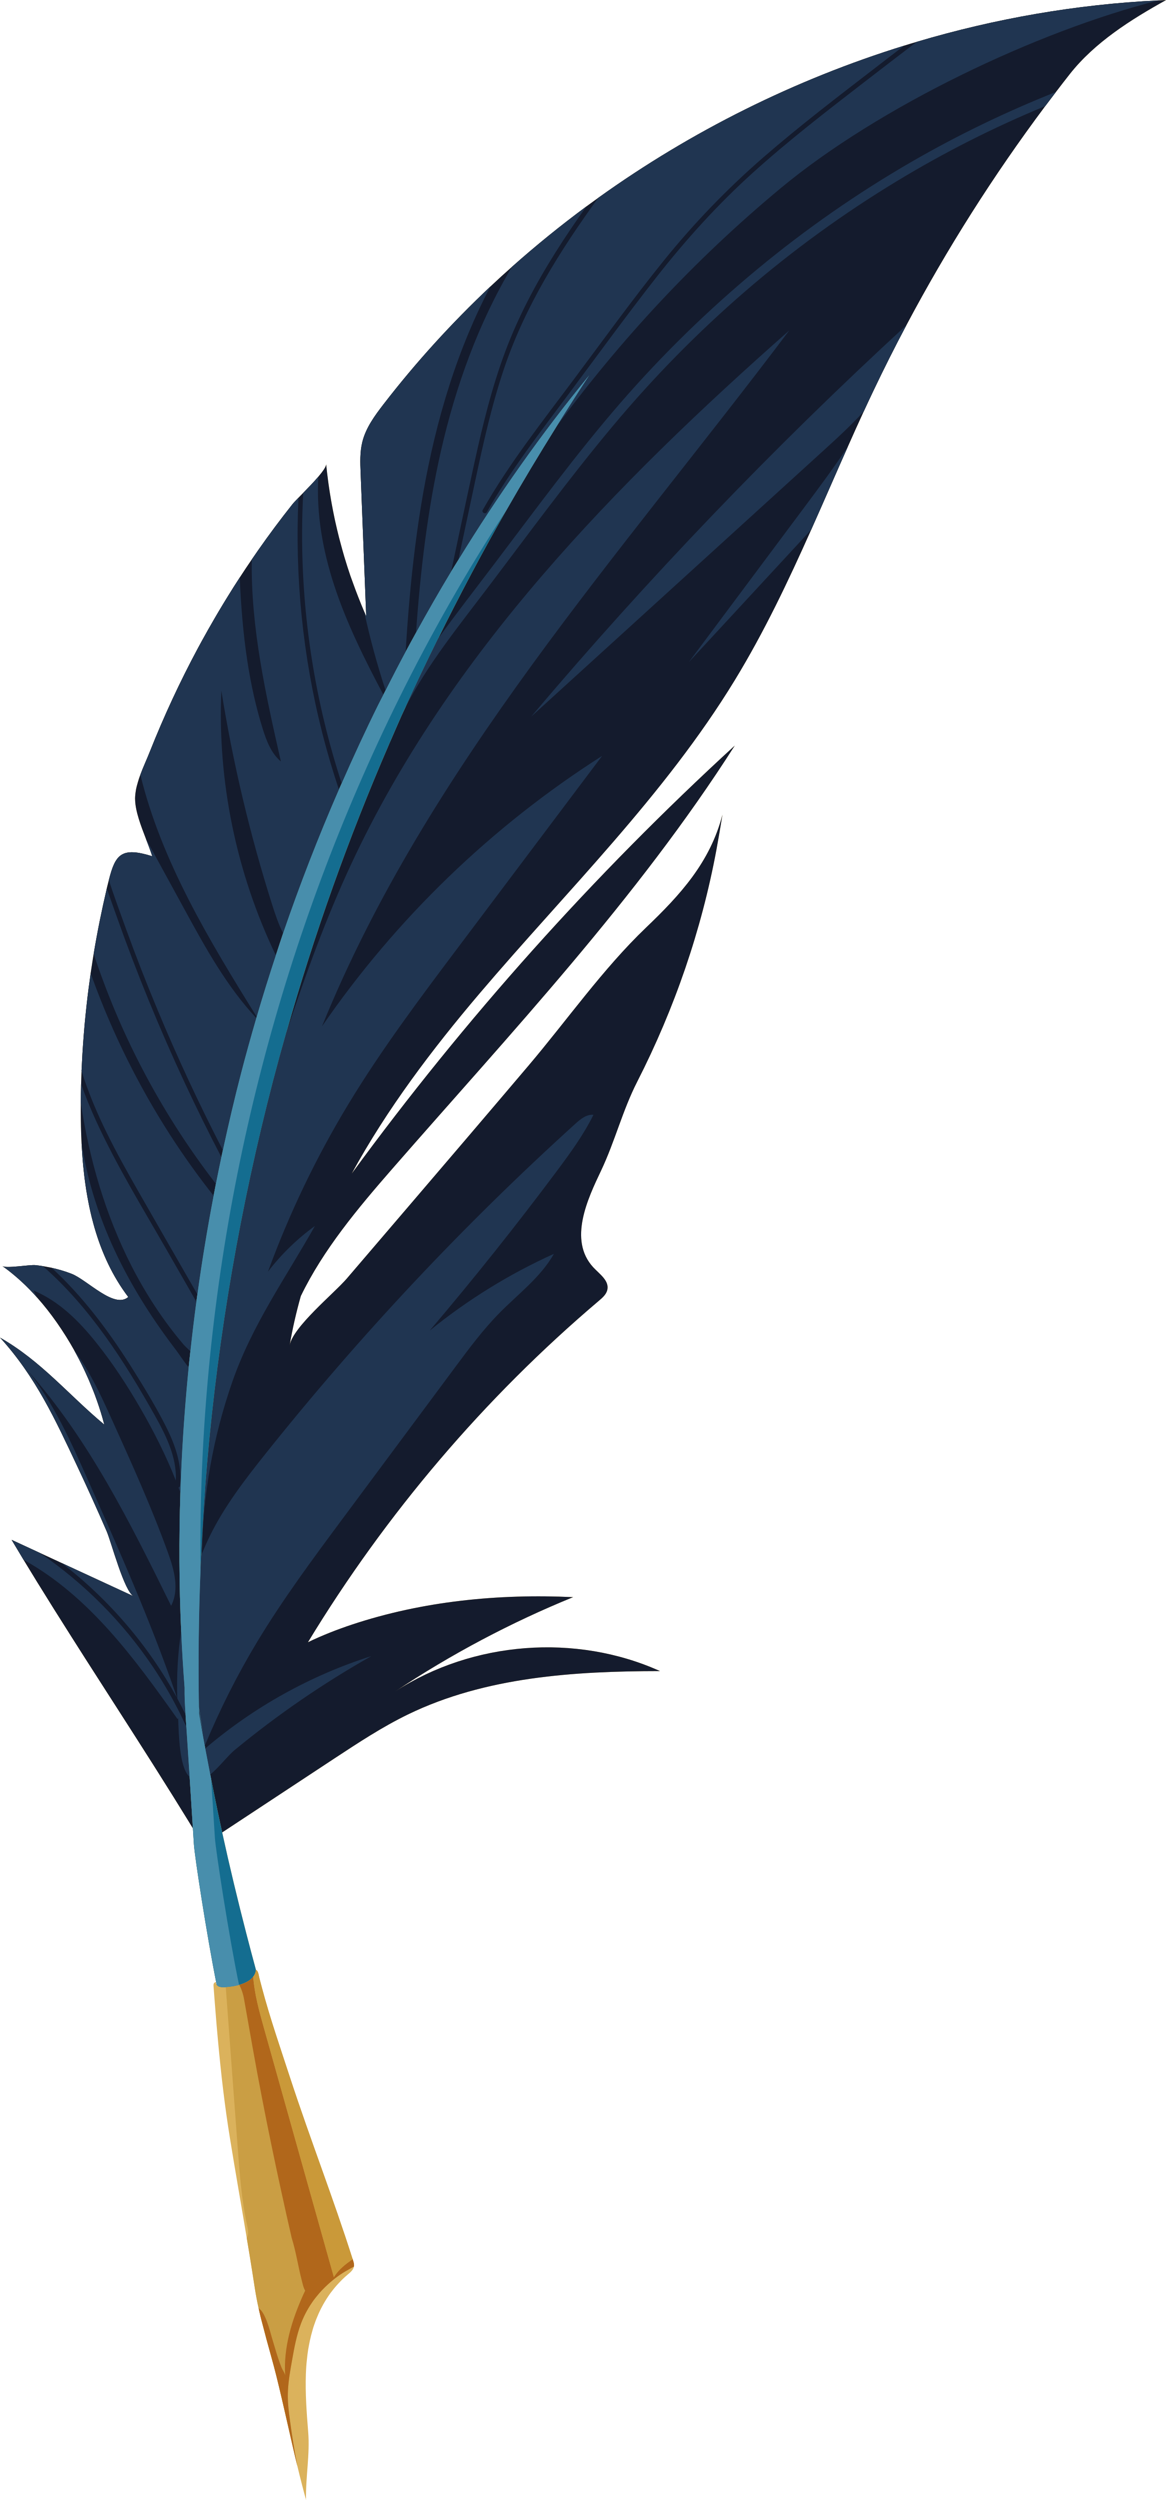 <?xml version="1.0" encoding="UTF-8"?><svg xmlns="http://www.w3.org/2000/svg" xmlns:xlink="http://www.w3.org/1999/xlink" height="2350.1" preserveAspectRatio="xMidYMid meet" version="1.0" viewBox="386.7 154.3 1096.4 2350.1" width="1096.4" zoomAndPan="magnify"><g><g id="change1_1"><path d="M 1476.047 154.672 C 1399.027 158.375 1322.637 171.664 1248.758 193.621 C 1244.816 194.762 1240.887 195.961 1236.977 197.191 C 1134.258 229.031 1036.656 277.609 949.273 340.27 L 949.242 340.285 C 945.488 342.957 941.812 345.625 938.113 348.355 C 913.918 366.234 890.535 385.191 868.059 405.184 C 861.242 411.211 854.535 417.344 847.898 423.598 L 847.855 423.613 C 811.535 457.824 777.848 494.793 747.324 534.344 C 738.969 545.188 730.621 556.57 727.371 569.891 C 725.031 579.324 725.395 589.191 725.793 598.941 C 727.531 643.844 729.266 688.762 731.043 733.668 C 730.395 732.211 729.75 730.727 729.141 729.242 L 729.117 729.184 L 729.098 729.121 L 729.07 729.047 C 727.164 724.621 725.375 720.152 723.605 715.652 C 722 711.59 720.477 707.48 718.984 703.355 C 718.125 700.957 717.207 698.57 716.379 696.172 C 716.246 695.781 716.121 695.406 715.984 695.031 C 714.23 689.887 712.582 684.699 711.012 679.492 C 710.828 678.895 710.645 678.309 710.473 677.711 C 709.297 673.766 708.227 669.773 707.152 665.801 C 706.609 663.777 706.047 661.781 705.531 659.758 C 704.34 655.062 703.223 650.336 702.164 645.582 C 701.938 644.535 701.691 643.469 701.465 642.402 C 700.438 637.605 699.496 632.773 698.617 627.945 C 698.41 626.777 698.195 625.621 697.996 624.453 C 697.152 619.605 696.387 614.734 695.695 609.859 C 695.52 608.582 695.355 607.309 695.188 606.035 C 694.508 600.906 693.875 595.762 693.371 590.617 C 693.422 591.098 693.242 591.727 692.988 592.402 C 692.891 592.656 692.758 592.941 692.629 593.211 C 692.363 593.766 692.059 594.336 691.664 594.965 C 691.477 595.266 691.289 595.582 691.082 595.895 C 690.605 596.602 690.07 597.336 689.488 598.113 C 689.246 598.43 689.023 598.746 688.762 599.074 C 687.938 600.141 687.031 601.25 686.059 602.406 C 681.887 607.293 676.543 612.812 671.832 617.629 L 667.363 622.215 C 664.715 624.945 662.613 627.121 661.605 628.426 C 650.43 642.508 639.699 656.891 629.418 671.605 C 627.43 674.469 625.445 677.348 623.461 680.242 C 619.617 685.836 615.867 691.477 612.168 697.16 L 612.145 697.207 C 611.438 698.301 610.711 699.426 610.008 700.52 C 609.262 701.617 608.574 702.742 607.871 703.836 C 607.383 704.602 606.895 705.363 606.41 706.102 C 604.344 709.383 602.273 712.684 600.246 716 C 594.816 724.816 589.547 733.668 584.438 742.695 C 582.992 745.141 581.605 747.598 580.234 750.133 C 577.777 754.5 575.328 758.879 572.969 763.316 C 555.969 794.949 540.816 827.613 527.555 860.984 C 524.875 867.836 521.418 875.141 518.676 882.594 C 518.16 883.945 517.68 885.297 517.242 886.66 C 517.195 886.824 517.16 886.977 517.117 887.125 C 516.562 888.789 516.09 890.453 515.648 892.117 C 515.535 892.57 515.375 892.988 515.27 893.438 C 515.215 893.617 515.191 893.812 515.141 893.992 C 515.055 894.383 514.969 894.773 514.887 895.164 C 514.863 895.285 514.824 895.418 514.809 895.539 L 514.727 895.852 L 514.617 896.32 L 514.594 896.469 L 514.594 896.59 C 514.48 897.16 514.379 897.727 514.309 898.297 C 514.195 898.867 514.129 899.469 514.062 900.055 C 514.027 900.324 513.996 900.594 513.969 900.863 C 513.867 901.734 513.789 902.617 513.758 903.457 C 513.715 904.449 513.699 905.438 513.754 906.398 C 514.094 917.344 519.125 930.41 523.789 942.57 L 523.824 942.676 C 524.32 943.922 524.805 945.18 525.262 946.41 C 526.301 949.156 527.324 951.812 528.191 954.344 C 528.801 956.039 529.352 957.645 529.812 959.234 C 500.727 950.145 495.113 957.602 489.02 981.73 L 487.09 989.469 L 487.121 989.559 C 482.332 1009.914 478.199 1030.398 474.77 1051.035 C 474.473 1052.836 474.203 1054.621 473.902 1056.422 C 473.223 1060.68 472.574 1064.941 471.941 1069.23 L 471.953 1069.258 C 470.543 1078.887 469.293 1088.578 468.223 1098.25 C 467.926 1100.734 467.668 1103.234 467.43 1105.703 C 467.066 1108.895 466.766 1112.094 466.469 1115.266 C 466.25 1117.535 466.059 1119.805 465.871 1122.105 C 465.711 1123.965 465.539 1125.824 465.414 1127.633 C 465.18 1130.535 464.973 1133.422 464.77 1136.344 C 464.547 1139.191 464.387 1142.035 464.207 1144.875 C 464.016 1148.043 463.844 1151.172 463.711 1154.324 C 463.629 1156.234 463.531 1158.105 463.414 1160.023 L 463.371 1160.473 L 463.344 1160.914 L 463.348 1160.953 L 463.383 1161.082 C 463.223 1165.145 463.074 1169.246 462.977 1173.293 L 463.031 1173.465 L 462.996 1173.574 L 462.965 1173.723 L 462.941 1174.102 C 462.812 1179.754 462.711 1185.383 462.668 1191.004 C 462.633 1193.625 462.633 1196.262 462.633 1198.902 C 462.668 1208.762 462.883 1218.715 463.371 1228.645 C 463.562 1232.203 463.777 1235.754 464.027 1239.293 C 464.172 1241.355 464.32 1243.434 464.492 1245.484 C 464.77 1248.754 465.078 1252.023 465.465 1255.305 C 465.699 1257.754 466.008 1260.234 466.312 1262.703 C 466.477 1264.023 466.652 1265.383 466.863 1266.723 C 467.453 1271.133 468.156 1275.531 468.957 1279.914 C 469.254 1281.664 469.59 1283.402 469.941 1285.094 C 470.133 1286.133 470.336 1287.113 470.527 1288.094 C 471.254 1291.633 472.066 1295.133 472.918 1298.633 C 473.449 1300.773 474.012 1302.914 474.605 1305.043 C 474.926 1306.242 475.254 1307.402 475.594 1308.602 C 482.395 1331.984 492.48 1354.094 507.297 1373.613 C 494.18 1385.133 468.652 1357.414 453.871 1351.734 C 447.832 1349.395 441.598 1347.562 435.266 1346.164 C 435.25 1346.133 435.227 1346.113 435.203 1346.094 L 432.219 1345.543 L 427.391 1344.633 L 426.98 1344.562 C 426.992 1344.574 426.996 1344.574 427.004 1344.594 C 424.645 1344.211 422.289 1343.883 419.926 1343.645 C 414.262 1343.113 392.488 1347.023 388.91 1344.504 C 392.953 1347.344 396.898 1350.434 400.754 1353.711 C 401.77 1354.543 402.766 1355.395 403.727 1356.273 L 404.84 1357.262 C 405.945 1358.254 407.066 1359.273 408.152 1360.305 C 409.418 1361.453 410.625 1362.645 411.836 1363.844 C 412.832 1364.832 413.84 1365.852 414.855 1366.871 C 417.203 1369.273 419.488 1371.734 421.746 1374.285 C 424.938 1377.871 428.035 1381.594 431.047 1385.414 C 431.137 1385.535 431.234 1385.645 431.324 1385.762 C 434.188 1389.402 436.957 1393.152 439.648 1396.965 C 440.027 1397.504 440.398 1398.043 440.773 1398.574 C 443.199 1402.062 445.543 1405.613 447.82 1409.203 C 448.223 1409.832 448.621 1410.465 449.016 1411.082 C 451.504 1415.094 453.926 1419.141 456.223 1423.254 C 457.059 1424.734 457.863 1426.254 458.656 1427.734 C 459.328 1428.934 459.965 1430.184 460.617 1431.422 L 461.062 1432.254 C 461.922 1433.941 462.773 1435.625 463.605 1437.344 C 464.785 1439.691 465.902 1442.082 467.012 1444.473 C 469.203 1449.215 471.297 1454.023 473.195 1458.801 C 474.191 1461.133 475.066 1463.461 475.957 1465.824 L 476.012 1465.984 C 478.617 1472.973 480.926 1479.941 482.926 1486.844 C 483.559 1489.102 484.16 1491.332 484.758 1493.574 C 451.367 1465.805 425.59 1433.902 386.738 1411.773 C 420.242 1448.574 438.816 1489.082 459.48 1533.023 C 468.938 1553.113 478.062 1573.301 486.906 1593.664 C 491.352 1603.832 503.559 1650.902 512.539 1655.055 C 474.258 1637.332 435.918 1619.594 397.602 1601.895 C 401.316 1608.164 405.055 1614.391 408.84 1620.652 C 413.062 1627.613 417.316 1634.582 421.562 1641.484 C 422.707 1643.344 423.871 1645.184 425.016 1647.031 C 427.719 1651.402 430.434 1655.762 433.156 1660.121 C 434.605 1662.453 436.055 1664.801 437.512 1667.121 C 438.512 1668.734 439.539 1670.324 440.555 1671.934 C 449.285 1685.812 458.055 1699.672 466.887 1713.492 C 470.125 1718.543 473.359 1723.594 476.602 1728.641 C 479.879 1733.762 483.152 1738.871 486.434 1743.98 C 489.906 1749.383 493.367 1754.793 496.84 1760.191 C 508.102 1777.73 519.348 1795.293 530.512 1812.891 C 531.895 1815.082 533.277 1817.273 534.652 1819.453 C 544.66 1835.281 554.605 1851.141 564.395 1867.094 C 565.625 1869.113 566.84 1871.133 568.066 1873.152 C 568.391 1878.16 568.695 1883.152 569.02 1888.16 C 569.777 1899.711 581.098 1973.531 590.395 2020 C 589.977 2019.332 589.707 2018.57 589.676 2017.781 C 588.812 2017.66 588.02 2018.383 587.691 2019.172 C 587.379 2019.992 587.434 2020.883 587.504 2021.77 C 587.77 2025.582 588.078 2029.434 588.375 2033.254 C 588.652 2037.09 588.984 2040.891 589.285 2044.711 C 589.992 2053.82 590.746 2062.879 591.605 2071.902 C 591.879 2074.82 592.117 2077.742 592.422 2080.652 C 592.484 2081.68 592.594 2082.703 592.715 2083.66 C 593.078 2087.43 593.43 2091.191 593.836 2094.891 C 594.285 2099.383 594.773 2103.812 595.27 2108.25 C 595.734 2112.23 596.176 2116.172 596.676 2120.141 C 598.473 2135.02 600.555 2149.84 602.961 2164.672 C 607.988 2195.859 613.492 2226.922 618.699 2258.09 C 618.918 2259.359 619.117 2260.66 619.332 2261.941 C 620.023 2266.062 620.711 2270.18 621.402 2274.34 C 623.102 2284.871 624.793 2295.402 626.387 2305.93 C 626.633 2307.629 626.918 2309.34 627.234 2311.051 C 627.453 2312.293 627.676 2313.562 627.926 2314.812 C 628.223 2316.461 628.551 2318.09 628.895 2319.723 C 629.172 2321.07 629.465 2322.43 629.781 2323.781 L 629.906 2324.32 C 630.438 2326.902 631.062 2329.449 631.668 2332.082 L 631.797 2332.582 L 632.074 2333.719 L 636.598 2350.891 L 637.043 2352.66 L 637.098 2352.832 C 637.922 2355.793 638.742 2358.711 639.527 2361.68 C 640.344 2364.602 641.18 2367.562 641.961 2370.5 C 643.582 2376.352 645.141 2382.191 646.574 2387.988 C 653.59 2416.199 659.512 2444.57 666.336 2472.719 C 667.758 2478.609 669.188 2484.52 670.727 2490.398 C 671.91 2495.09 673.176 2499.75 674.465 2504.41 C 674.004 2482.789 678.242 2461.949 676.492 2440.5 C 675.027 2422.449 673.695 2404.359 674.312 2386.262 C 674.352 2384.77 674.426 2383.289 674.523 2381.801 C 674.539 2381.039 674.605 2380.301 674.656 2379.57 C 674.785 2377.359 675 2375.148 675.246 2372.941 C 675.402 2371.16 675.625 2369.352 675.852 2367.539 C 676.016 2366.332 676.188 2365.16 676.355 2363.98 C 676.461 2363.051 676.648 2362.148 676.828 2361.23 C 676.953 2360.359 677.102 2359.48 677.309 2358.621 C 677.477 2357.551 677.68 2356.48 677.926 2355.422 C 678.691 2351.781 679.613 2348.16 680.66 2344.609 C 681.059 2343.121 681.527 2341.629 682.043 2340.16 C 682.547 2338.66 683.062 2337.199 683.613 2335.762 C 683.852 2335.141 684.105 2334.551 684.344 2333.93 C 684.918 2332.453 685.539 2330.992 686.203 2329.512 C 686.98 2327.75 687.82 2326.043 688.66 2324.363 C 689.32 2323.109 689.996 2321.84 690.684 2320.57 C 692.789 2316.84 695.129 2313.211 697.668 2309.691 L 697.695 2309.68 L 698.371 2308.82 C 700.492 2306.012 702.738 2303.32 705.207 2300.691 C 707.793 2297.891 710.57 2295.23 713.594 2292.66 C 714.746 2291.711 715.953 2290.723 716.973 2289.602 C 718.191 2288.312 719.152 2286.891 719.445 2285.199 L 719.539 2284.801 C 719.773 2282.93 719.23 2281.07 718.668 2279.262 L 718.305 2278.121 C 700.012 2220.629 678.398 2165.34 659.594 2107.949 C 650.43 2079.84 640.676 2051.82 633.082 2023.25 C 632.215 2020.09 631.434 2016.902 630.582 2013.73 C 630.188 2012.273 630.039 2010.762 629.574 2009.312 C 629.352 2008.59 629.059 2007.891 628.68 2007.25 L 628.062 2006.57 L 627.371 2006.172 C 624.309 1994.832 621.266 1983.473 618.344 1972.09 C 610.195 1940.531 602.566 1908.812 595.617 1876.961 C 630.859 1853.73 666.102 1830.531 701.309 1807.301 C 723.746 1792.562 746.254 1777.711 770.402 1766 C 843.145 1730.703 926.461 1725.383 1007.309 1725.293 C 928.191 1689.613 831.191 1697.191 758.402 1744.363 C 810.973 1709.352 867.098 1679.633 925.609 1655.773 C 855.453 1652.492 784.32 1659.434 717.676 1681.555 C 703.605 1686.242 689.656 1691.703 676.258 1698.172 C 749.535 1577.414 842.219 1468.371 949.988 1377.023 C 953.391 1374.133 957.012 1370.945 957.828 1366.555 C 959.488 1358.043 950.344 1351.984 944.457 1345.602 C 920.922 1319.973 939.414 1281.074 951.852 1254.902 C 965.051 1227.055 971.93 1198.543 985.957 1171.043 C 1021.016 1102.324 1046.316 1028.793 1060.406 952.922 C 1062.426 942.004 1064.246 931.055 1066.047 920.105 C 1054.445 964.965 1026.406 995.516 994.066 1026.441 C 953.676 1065.09 919.949 1113.285 883.789 1155.945 C 845.973 1200.543 807.992 1245.012 769.945 1289.473 C 750.918 1311.715 731.867 1333.965 712.844 1356.211 C 700.934 1370.133 662.031 1401.703 659.039 1419.172 C 661.707 1403.465 665.262 1387.984 669.562 1372.734 C 690.656 1329.113 723.164 1290.234 755.383 1253.305 C 867.727 1124.523 985.703 999.277 1077.629 855.211 C 944.715 977.023 823.898 1112.066 717.422 1257.613 C 750.402 1197.113 792.949 1140.863 837.621 1088.277 C 919.805 991.586 1011.688 901.926 1077.719 793.582 C 1105.238 748.438 1127.887 700.699 1149.445 652.348 C 1161.098 626.312 1172.406 600.066 1184.016 574.012 C 1188.887 562.988 1193.836 552.07 1198.848 541.152 C 1201.816 534.75 1204.766 528.406 1207.797 522.047 C 1217.727 501.168 1228.129 480.473 1238.965 460.059 C 1277.105 388.16 1320.824 319.23 1369.547 254.047 C 1372.887 249.594 1376.246 245.168 1379.625 240.746 C 1383.898 235.121 1388.227 229.57 1392.574 224.023 C 1416.016 194.207 1450.035 172.73 1483.176 154.344 C 1480.785 154.449 1478.438 154.539 1476.047 154.672" fill="#dbb25c"/></g><g id="change2_1"><path d="M 1476.047 154.672 C 1399.027 158.375 1322.637 171.664 1248.758 193.621 C 1244.816 194.762 1240.887 195.961 1236.977 197.191 C 1134.258 229.031 1036.656 277.609 949.273 340.27 L 949.242 340.285 C 945.488 342.957 941.812 345.625 938.113 348.355 C 913.918 366.234 890.535 385.191 868.059 405.184 C 861.242 411.211 854.535 417.344 847.898 423.598 L 847.855 423.613 C 811.535 457.824 777.848 494.793 747.324 534.344 C 738.969 545.188 730.621 556.57 727.371 569.891 C 725.031 579.324 725.395 589.191 725.793 598.941 C 727.531 643.844 729.266 688.762 731.043 733.668 C 730.395 732.211 729.75 730.727 729.141 729.242 L 729.117 729.184 L 729.098 729.121 L 729.07 729.047 C 727.164 724.621 725.375 720.152 723.605 715.652 C 722 711.59 720.477 707.48 718.984 703.355 C 718.125 700.957 717.207 698.57 716.379 696.172 C 716.246 695.781 716.121 695.406 715.984 695.031 C 714.23 689.887 712.582 684.699 711.012 679.492 C 710.828 678.895 710.645 678.309 710.473 677.711 C 709.297 673.766 708.227 669.773 707.152 665.801 C 706.609 663.777 706.047 661.781 705.531 659.758 C 704.34 655.062 703.223 650.336 702.164 645.582 C 701.938 644.535 701.691 643.469 701.465 642.402 C 700.438 637.605 699.496 632.773 698.617 627.945 C 698.41 626.777 698.195 625.621 697.996 624.453 C 697.152 619.605 696.387 614.734 695.695 609.859 C 695.52 608.582 695.355 607.309 695.188 606.035 C 694.508 600.906 693.875 595.762 693.371 590.617 C 693.422 591.098 693.242 591.727 692.988 592.402 C 692.891 592.656 692.758 592.941 692.629 593.211 C 692.363 593.766 692.059 594.336 691.664 594.965 C 691.477 595.266 691.289 595.582 691.082 595.895 C 690.605 596.602 690.07 597.336 689.488 598.113 C 689.246 598.43 689.023 598.746 688.762 599.074 C 687.938 600.141 687.031 601.25 686.059 602.406 C 681.887 607.293 676.543 612.812 671.832 617.629 L 667.363 622.215 C 664.715 624.945 662.613 627.121 661.605 628.426 C 650.43 642.508 639.699 656.891 629.418 671.605 C 627.43 674.469 625.445 677.348 623.461 680.242 C 619.617 685.836 615.867 691.477 612.168 697.16 L 612.145 697.207 C 611.438 698.301 610.711 699.426 610.008 700.52 C 609.262 701.617 608.574 702.742 607.871 703.836 C 607.383 704.602 606.895 705.363 606.41 706.102 C 604.344 709.383 602.273 712.684 600.246 716 C 594.816 724.816 589.547 733.668 584.438 742.695 C 582.992 745.141 581.605 747.598 580.234 750.133 C 577.777 754.5 575.328 758.879 572.969 763.316 C 555.969 794.949 540.816 827.613 527.555 860.984 C 524.875 867.836 521.418 875.141 518.676 882.594 C 518.16 883.945 517.68 885.297 517.242 886.66 C 517.195 886.824 517.16 886.977 517.117 887.125 C 516.562 888.789 516.09 890.453 515.648 892.117 C 515.535 892.57 515.375 892.988 515.27 893.438 C 515.215 893.617 515.191 893.812 515.141 893.992 C 515.055 894.383 514.969 894.773 514.887 895.164 C 514.863 895.285 514.824 895.418 514.809 895.539 L 514.727 895.852 L 514.617 896.32 L 514.594 896.469 L 514.594 896.59 C 514.48 897.16 514.379 897.727 514.309 898.297 C 514.195 898.867 514.129 899.469 514.062 900.055 C 514.027 900.324 513.996 900.594 513.969 900.863 C 513.867 901.734 513.789 902.617 513.758 903.457 C 513.715 904.449 513.699 905.438 513.754 906.398 C 514.094 917.344 519.125 930.41 523.789 942.57 L 523.824 942.676 C 524.32 943.922 524.805 945.18 525.262 946.41 C 526.301 949.156 527.324 951.812 528.191 954.344 C 528.801 956.039 529.352 957.645 529.812 959.234 C 500.727 950.145 495.113 957.602 489.02 981.73 L 487.09 989.469 L 487.121 989.559 C 482.332 1009.914 478.199 1030.398 474.77 1051.035 C 474.473 1052.836 474.203 1054.621 473.902 1056.422 C 473.223 1060.68 472.574 1064.941 471.941 1069.23 L 471.953 1069.258 C 470.543 1078.887 469.293 1088.578 468.223 1098.25 C 467.926 1100.734 467.668 1103.234 467.43 1105.703 C 467.066 1108.895 466.766 1112.094 466.469 1115.266 C 466.25 1117.535 466.059 1119.805 465.871 1122.105 C 465.711 1123.965 465.539 1125.824 465.414 1127.633 C 465.18 1130.535 464.973 1133.422 464.77 1136.344 C 464.547 1139.191 464.387 1142.035 464.207 1144.875 C 464.016 1148.043 463.844 1151.172 463.711 1154.324 C 463.629 1156.234 463.531 1158.105 463.414 1160.023 L 463.371 1160.473 L 463.344 1160.914 L 463.348 1160.953 L 463.383 1161.082 C 463.223 1165.145 463.074 1169.246 462.977 1173.293 L 463.031 1173.465 L 462.996 1173.574 L 462.965 1173.723 L 462.941 1174.102 C 462.812 1179.754 462.711 1185.383 462.668 1191.004 C 462.633 1193.625 462.633 1196.262 462.633 1198.902 C 462.668 1208.762 462.883 1218.715 463.371 1228.645 C 463.562 1232.203 463.777 1235.754 464.027 1239.293 C 464.172 1241.355 464.32 1243.434 464.492 1245.484 C 464.77 1248.754 465.078 1252.023 465.465 1255.305 C 465.699 1257.754 466.008 1260.234 466.312 1262.703 C 466.477 1264.023 466.652 1265.383 466.863 1266.723 C 467.453 1271.133 468.156 1275.531 468.957 1279.914 C 469.254 1281.664 469.59 1283.402 469.941 1285.094 C 470.133 1286.133 470.336 1287.113 470.527 1288.094 C 471.254 1291.633 472.066 1295.133 472.918 1298.633 C 473.449 1300.773 474.012 1302.914 474.605 1305.043 C 474.926 1306.242 475.254 1307.402 475.594 1308.602 C 482.395 1331.984 492.48 1354.094 507.297 1373.613 C 494.18 1385.133 468.652 1357.414 453.871 1351.734 C 447.832 1349.395 441.598 1347.562 435.266 1346.164 C 435.25 1346.133 435.227 1346.113 435.203 1346.094 L 432.219 1345.543 L 427.391 1344.633 L 426.98 1344.562 C 426.992 1344.574 426.996 1344.574 427.004 1344.594 C 424.645 1344.211 422.289 1343.883 419.926 1343.645 C 414.262 1343.113 392.488 1347.023 388.91 1344.504 C 392.953 1347.344 396.898 1350.434 400.754 1353.711 C 401.77 1354.543 402.766 1355.395 403.727 1356.273 L 404.84 1357.262 C 405.945 1358.254 407.066 1359.273 408.152 1360.305 C 409.418 1361.453 410.625 1362.645 411.836 1363.844 C 412.832 1364.832 413.84 1365.852 414.855 1366.871 C 417.203 1369.273 419.488 1371.734 421.746 1374.285 C 424.938 1377.871 428.035 1381.594 431.047 1385.414 C 431.137 1385.535 431.234 1385.645 431.324 1385.762 C 434.188 1389.402 436.957 1393.152 439.648 1396.965 C 440.027 1397.504 440.398 1398.043 440.773 1398.574 C 443.199 1402.062 445.543 1405.613 447.82 1409.203 C 448.223 1409.832 448.621 1410.465 449.016 1411.082 C 451.504 1415.094 453.926 1419.141 456.223 1423.254 C 457.059 1424.734 457.863 1426.254 458.656 1427.734 C 459.328 1428.934 459.965 1430.184 460.617 1431.422 L 461.062 1432.254 C 461.922 1433.941 462.773 1435.625 463.605 1437.344 C 464.785 1439.691 465.902 1442.082 467.012 1444.473 C 469.203 1449.215 471.297 1454.023 473.195 1458.801 C 474.191 1461.133 475.066 1463.461 475.957 1465.824 L 476.012 1465.984 C 478.617 1472.973 480.926 1479.941 482.926 1486.844 C 483.559 1489.102 484.16 1491.332 484.758 1493.574 C 451.367 1465.805 425.59 1433.902 386.738 1411.773 C 420.242 1448.574 438.816 1489.082 459.48 1533.023 C 468.938 1553.113 478.062 1573.301 486.906 1593.664 C 491.352 1603.832 503.559 1650.902 512.539 1655.055 C 474.258 1637.332 435.918 1619.594 397.602 1601.895 C 401.316 1608.164 405.055 1614.391 408.84 1620.652 C 413.062 1627.613 417.316 1634.582 421.562 1641.484 C 422.707 1643.344 423.871 1645.184 425.016 1647.031 C 427.719 1651.402 430.434 1655.762 433.156 1660.121 C 434.605 1662.453 436.055 1664.801 437.512 1667.121 C 438.512 1668.734 439.539 1670.324 440.555 1671.934 C 449.285 1685.812 458.055 1699.672 466.887 1713.492 C 470.125 1718.543 473.359 1723.594 476.602 1728.641 C 479.879 1733.762 483.152 1738.871 486.434 1743.98 C 489.906 1749.383 493.367 1754.793 496.84 1760.191 C 508.102 1777.73 519.348 1795.293 530.512 1812.891 C 531.895 1815.082 533.277 1817.273 534.652 1819.453 C 544.66 1835.281 554.605 1851.141 564.395 1867.094 C 565.625 1869.113 566.84 1871.133 568.066 1873.152 C 567.336 1861.594 566.602 1850.02 565.875 1838.473 C 565.59 1833.883 565.285 1829.281 564.992 1824.691 C 564 1809.031 562.973 1793.363 561.902 1777.652 C 561.723 1775.074 561.566 1772.5 561.395 1769.91 C 561.305 1768.672 561.242 1767.434 561.164 1766.191 C 560.594 1757.723 560.086 1749.234 560.242 1740.723 C 558.883 1723.07 557.82 1705.391 557.035 1687.691 C 555.121 1644.383 554.918 1600.953 556.32 1557.582 C 556.637 1547.684 557.023 1537.793 557.516 1527.891 C 558.965 1498.473 561.191 1469.074 564.098 1439.742 C 564.59 1434.715 565.176 1429.691 565.715 1424.664 C 567.383 1409.094 569.266 1393.543 571.348 1378.012 C 571.652 1375.703 571.992 1373.402 572.312 1371.105 C 576.582 1340.082 581.668 1309.184 587.555 1278.422 C 588.27 1274.684 588.973 1270.945 589.715 1267.203 C 591.371 1258.824 593.074 1250.453 594.852 1242.094 C 595.309 1239.914 595.812 1237.754 596.277 1235.574 C 601.543 1211.254 607.18 1186.996 613.457 1162.902 C 617.926 1145.652 622.727 1128.492 627.707 1111.383 C 627.832 1110.973 627.961 1110.574 628.07 1110.172 C 633.73 1090.812 639.77 1071.57 646.066 1052.402 C 648.352 1045.488 650.547 1038.559 652.895 1031.66 C 668.562 985.93 686.098 940.848 705.375 896.559 C 706.23 894.609 707.133 892.676 707.98 890.723 C 718.906 865.859 730.293 841.199 742.328 816.875 C 743.898 813.711 745.574 810.574 747.168 807.41 C 747.848 806.047 748.566 804.695 749.25 803.332 C 755.414 791.152 761.684 779.035 768.125 767.008 C 771.328 761.008 774.598 755.055 777.883 749.086 C 788.543 729.738 799.484 710.57 810.883 691.672 C 813.109 687.969 815.438 684.324 817.699 680.633 C 854.91 620.012 895.855 561.805 940.852 507.004 C 930.332 522.992 920.07 539.113 909.957 555.312 C 893.648 581.422 877.793 607.789 862.555 634.469 C 839.977 673.914 818.758 714.051 798.652 754.691 C 788.02 776.199 777.676 797.828 767.762 819.648 C 766.613 822.184 765.391 824.672 764.246 827.207 C 760.844 834.797 757.586 842.461 754.262 850.078 C 753.605 851.578 752.945 853.066 752.293 854.562 C 714.191 942.586 682.004 1033.039 655.883 1125.203 C 651.59 1140.336 647.449 1155.504 643.477 1170.715 C 612.941 1288.254 592.105 1408.324 581.605 1529.512 C 579.258 1556.574 577.562 1583.691 576.234 1610.844 C 576.145 1612.73 576.035 1614.645 575.941 1616.543 C 575.75 1620.852 575.453 1625.145 575.285 1629.453 L 575.285 1629.785 C 573.531 1672.844 573.047 1715.992 573.762 1759.164 L 578.035 1787.012 C 577.254 1782.23 576.426 1777.43 575.672 1772.645 C 575.004 1768.574 574.438 1764.492 573.805 1760.434 C 573.805 1762.051 573.852 1763.66 573.895 1765.312 C 575.574 1775.391 577.371 1785.461 579.242 1795.504 C 579.395 1796.352 579.559 1797.184 579.711 1798.023 C 581.234 1806.203 582.82 1814.371 584.414 1822.52 C 584.699 1823.953 584.965 1825.383 585.242 1826.801 C 586.074 1831.051 586.941 1835.301 587.781 1839.531 C 590.27 1852.031 592.906 1864.5 595.617 1876.961 C 630.859 1853.73 666.102 1830.531 701.309 1807.301 C 723.746 1792.562 746.254 1777.711 770.402 1766 C 843.145 1730.703 926.461 1725.383 1007.309 1725.293 C 928.191 1689.613 831.191 1697.191 758.402 1744.363 C 810.973 1709.352 867.098 1679.633 925.609 1655.773 C 855.453 1652.492 784.32 1659.434 717.676 1681.555 C 703.605 1686.242 689.656 1691.703 676.258 1698.172 C 749.535 1577.414 842.219 1468.371 949.988 1377.023 C 953.391 1374.133 957.012 1370.945 957.828 1366.555 C 959.488 1358.043 950.344 1351.984 944.457 1345.602 C 920.922 1319.973 939.414 1281.074 951.852 1254.902 C 965.051 1227.055 971.93 1198.543 985.957 1171.043 C 1021.016 1102.324 1046.316 1028.793 1060.406 952.922 C 1062.426 942.004 1064.246 931.055 1066.047 920.105 C 1054.445 964.965 1026.406 995.516 994.066 1026.441 C 953.676 1065.09 919.949 1113.285 883.789 1155.945 C 845.973 1200.543 807.992 1245.012 769.945 1289.473 C 750.918 1311.715 731.867 1333.965 712.844 1356.211 C 700.934 1370.133 662.031 1401.703 659.039 1419.172 C 661.707 1403.465 665.262 1387.984 669.562 1372.734 C 690.656 1329.113 723.164 1290.234 755.383 1253.305 C 867.727 1124.523 985.703 999.277 1077.629 855.211 C 944.715 977.023 823.898 1112.066 717.422 1257.613 C 750.402 1197.113 792.949 1140.863 837.621 1088.277 C 919.805 991.586 1011.688 901.926 1077.719 793.582 C 1105.238 748.438 1127.887 700.699 1149.445 652.348 C 1161.098 626.312 1172.406 600.066 1184.016 574.012 C 1188.887 562.988 1193.836 552.07 1198.848 541.152 C 1201.816 534.75 1204.766 528.406 1207.797 522.047 C 1217.727 501.168 1228.129 480.473 1238.965 460.059 C 1277.105 388.16 1320.824 319.23 1369.547 254.047 C 1372.887 249.594 1376.246 245.168 1379.625 240.746 C 1383.898 235.121 1388.227 229.57 1392.574 224.023 C 1416.016 194.207 1450.035 172.73 1483.176 154.344 C 1480.785 154.449 1478.438 154.539 1476.047 154.672" fill="#141b2d"/></g><g id="change3_1"><path d="M 817.703 680.629 C 815.441 684.312 813.113 687.957 810.883 691.668 C 799.484 710.559 788.543 729.734 777.883 749.09 C 774.602 755.043 771.332 761 768.129 766.992 C 761.684 779.031 755.414 791.145 749.254 803.328 C 748.57 804.688 747.852 806.035 747.172 807.406 C 745.578 810.566 743.902 813.695 742.332 816.879 C 730.297 841.199 718.91 865.855 707.984 890.73 C 707.133 892.668 706.23 894.605 705.379 896.555 C 686.098 940.848 668.566 985.922 652.898 1031.664 C 650.547 1038.555 648.352 1045.484 646.07 1052.402 C 639.77 1071.566 633.73 1090.805 628.074 1110.172 C 627.961 1110.57 627.832 1110.969 627.711 1111.379 C 622.73 1128.484 617.926 1145.645 613.457 1162.895 C 607.18 1186.984 601.547 1211.254 596.281 1235.574 C 595.812 1237.746 595.309 1239.914 594.852 1242.098 C 593.074 1250.449 591.371 1258.82 589.715 1267.199 C 588.973 1270.934 588.27 1274.684 587.555 1278.418 C 581.668 1309.18 576.586 1340.082 572.312 1371.102 C 571.992 1373.402 571.656 1375.699 571.348 1378.012 C 569.266 1393.539 567.383 1409.09 565.715 1424.66 C 565.176 1429.691 564.59 1434.711 564.098 1439.742 C 561.191 1469.07 558.965 1498.473 557.516 1527.891 C 557.023 1537.789 556.637 1547.68 556.32 1557.582 C 554.918 1600.949 555.121 1644.379 557.039 1687.691 C 557.82 1705.391 558.883 1723.07 560.242 1740.719 C 560.086 1749.23 560.594 1757.719 561.168 1766.191 C 561.242 1767.43 561.305 1768.672 561.395 1769.91 C 561.57 1772.5 561.723 1775.07 561.906 1777.648 C 562.973 1793.359 564 1809.031 564.992 1824.691 C 565.285 1829.281 565.59 1833.879 565.875 1838.469 C 566.602 1850.02 567.336 1861.59 568.07 1873.152 C 568.391 1878.16 568.695 1883.148 569.02 1888.16 C 569.777 1899.711 581.098 1973.531 590.395 2020 C 590.863 2020.762 591.539 2021.391 592.352 2021.75 C 593.43 2022.211 594.691 2022.418 596.043 2022.469 C 596.879 2022.508 597.758 2022.469 598.621 2022.402 L 598.629 2022.402 C 598.676 2022.402 598.719 2022.402 598.77 2022.402 L 598.824 2022.402 L 599.242 2022.352 L 599.242 2022.402 C 600.621 2022.289 601.934 2022.121 603.055 2021.988 C 605.914 2021.68 608.734 2021.141 611.465 2020.332 C 611.539 2020.312 611.625 2020.301 611.695 2020.27 C 612.668 2020.039 613.586 2019.711 614.523 2019.379 C 618.5 2017.98 622.324 2015.871 624.793 2012.602 C 625.688 2011.41 626.418 2010.059 626.871 2008.512 C 627.109 2007.781 627.391 2006.852 627.258 2006.102 L 627.371 2006.172 C 624.309 1994.828 621.266 1983.469 618.344 1972.09 C 610.199 1940.531 602.57 1908.812 595.621 1876.961 C 592.906 1864.5 590.27 1852.031 587.781 1839.531 C 586.945 1835.301 586.078 1831.051 585.242 1826.801 C 584.965 1825.383 584.699 1823.949 584.414 1822.52 C 582.82 1814.371 581.238 1806.199 579.711 1798.02 C 579.559 1797.18 579.395 1796.352 579.242 1795.5 C 577.371 1785.461 575.578 1775.391 573.898 1765.312 C 573.852 1763.66 573.805 1762.051 573.805 1760.43 C 574.438 1764.492 575.004 1768.57 575.672 1772.641 C 576.426 1777.43 577.254 1782.23 578.035 1787.012 L 573.762 1759.16 C 573.047 1715.992 573.535 1672.84 575.285 1629.781 L 575.285 1629.449 C 575.453 1625.141 575.75 1620.852 575.945 1616.539 C 576.035 1614.641 576.148 1612.73 576.238 1610.84 C 577.562 1583.691 579.258 1556.57 581.605 1529.512 C 592.105 1408.32 612.941 1288.25 643.477 1170.711 C 647.449 1155.504 651.59 1140.332 655.883 1125.199 C 682.004 1033.035 714.191 942.594 752.297 854.562 C 752.949 853.074 753.609 851.582 754.262 850.082 C 757.586 842.457 760.844 834.797 764.25 827.211 C 765.395 824.684 766.617 822.18 767.766 819.652 C 777.676 797.82 788.023 776.195 798.656 754.695 C 818.758 714.039 839.977 673.918 862.559 634.465 C 877.797 607.781 893.652 581.418 909.961 555.312 C 920.074 539.105 930.332 522.984 940.852 506.992 C 895.859 561.797 854.914 620 817.703 680.629" fill="#146d90"/></g><g id="change4_1"><path d="M 718.668 2279.262 L 718.305 2278.121 C 711.574 2282.91 705.445 2287.449 700.637 2295.012 C 678.684 2216.898 656.777 2138.789 634.836 2060.68 C 630.434 2044.891 625.957 2028.898 624.793 2012.602 C 622.324 2015.871 618.5 2017.98 614.523 2019.379 C 613.586 2019.711 612.668 2020.039 611.695 2020.27 C 611.625 2020.301 611.539 2020.309 611.465 2020.328 C 608.734 2021.141 605.914 2021.68 603.055 2021.988 C 601.934 2022.121 600.621 2022.289 599.242 2022.398 L 599.047 2023.141 C 601.312 2053.941 603.645 2084.711 605.906 2115.488 C 607.34 2134.789 608.766 2154.09 610.223 2173.379 C 612.02 2197.871 613.875 2222.43 619.059 2246.391 C 619.645 2249.18 620.293 2252.02 619.859 2254.789 C 619.68 2255.93 619.281 2257.07 618.699 2258.09 C 618.922 2259.359 619.117 2260.66 619.332 2261.941 C 620.027 2266.059 620.711 2270.18 621.402 2274.34 C 623.105 2284.871 624.793 2295.398 626.387 2305.93 C 626.633 2307.629 626.922 2309.34 627.238 2311.051 C 627.453 2312.289 627.676 2313.559 627.926 2314.809 C 628.223 2316.461 628.551 2318.09 628.895 2319.719 C 629.172 2321.07 629.465 2322.43 629.781 2323.781 L 629.906 2324.32 C 630.438 2326.898 631.066 2329.449 631.672 2332.078 L 631.797 2332.578 L 632.078 2333.719 L 636.598 2350.891 L 637.043 2352.66 L 637.098 2352.828 C 637.922 2355.789 638.746 2358.711 639.531 2361.68 C 640.344 2364.602 641.18 2367.559 641.961 2370.5 C 643.582 2376.352 645.141 2382.191 646.578 2387.988 C 653.59 2416.199 659.512 2444.57 666.336 2472.719 C 663.516 2458.059 661.133 2443.289 659.176 2428.469 C 658.207 2421.398 657.375 2414.281 657.332 2407.172 C 657.32 2405.18 657.375 2403.18 657.504 2401.191 C 657.969 2391.891 659.648 2382.641 661.289 2373.41 C 663.383 2361.602 665.508 2349.762 669.773 2338.531 C 672.379 2331.672 675.824 2325.16 679.953 2319.121 L 680.008 2319.059 C 680.488 2318.289 681.051 2317.539 681.57 2316.801 C 682.156 2316 682.734 2315.199 683.332 2314.469 L 683.371 2314.461 L 684.613 2312.91 C 687.777 2308.922 691.332 2305.27 695.086 2301.82 C 700.812 2296.57 707.098 2291.922 713.93 2288.211 C 715.285 2287.461 717.41 2286.07 719.449 2285.199 L 719.543 2284.801 C 719.777 2282.93 719.234 2281.07 718.668 2279.262" fill="#ca9e44"/></g><g id="change4_2"><path d="M 598.629 2022.398 L 598.695 2022.422 L 598.824 2022.398 L 598.77 2022.398 C 598.719 2022.398 598.676 2022.398 598.629 2022.398" fill="#ca9e44"/></g><g id="change5_1"><path d="M 515.27 893.438 C 515.215 893.625 515.188 893.816 515.141 894.004 C 515.289 893.375 515.484 892.746 515.645 892.129 C 515.531 892.57 515.371 893 515.27 893.438" fill="#203551"/></g><g id="change5_2"><path d="M 513.758 903.461 C 513.711 904.461 513.695 905.441 513.754 906.398 C 513.684 904.574 513.777 902.73 513.969 900.867 C 513.863 901.742 513.785 902.625 513.758 903.461" fill="#203551"/></g><g id="change5_3"><path d="M 514.809 895.527 L 514.727 895.84 L 514.617 896.312 L 514.594 896.469 L 514.594 896.57 C 514.484 897.148 514.379 897.723 514.309 898.297 C 514.199 898.863 514.129 899.457 514.062 900.043 C 514.254 898.422 514.539 896.793 514.887 895.16 C 514.863 895.285 514.824 895.41 514.809 895.527" fill="#203551"/></g><g id="change5_4"><path d="M 476.602 1728.641 C 479.879 1733.762 483.152 1738.871 486.434 1743.98 C 489.906 1749.379 493.367 1754.789 496.84 1760.191 C 486.852 1744.629 476.852 1729.07 466.887 1713.488 C 470.125 1718.539 473.359 1723.59 476.602 1728.641" fill="#203551"/></g><g id="change5_5"><path d="M 437.512 1667.121 C 438.512 1668.73 439.539 1670.32 440.555 1671.93 C 438.078 1668 435.613 1664.059 433.156 1660.121 C 434.605 1662.449 436.055 1664.801 437.512 1667.121" fill="#203551"/></g><g id="change5_6"><path d="M 421.562 1641.48 C 422.707 1643.34 423.871 1645.18 425.016 1647.031 C 419.586 1638.262 414.18 1629.48 408.84 1620.648 C 413.062 1627.609 417.316 1634.578 421.562 1641.48" fill="#203551"/></g><g id="change5_7"><path d="M 589.637 1267.102 C 589.664 1267.141 589.688 1267.172 589.715 1267.199 C 591.371 1258.82 593.074 1250.449 594.852 1242.09 C 594.832 1242.051 594.816 1242.031 594.797 1241.988 C 582.98 1219.359 571.703 1196.441 560.891 1173.301 C 536.855 1121.789 515.281 1069.141 496.305 1015.559 C 493.262 1006.941 490.121 998.27 487.121 989.559 C 482.336 1009.91 478.199 1030.391 474.77 1051.039 C 486.852 1087.48 501.754 1123 519.41 1157.031 C 539.469 1195.73 562.973 1232.621 589.637 1267.102" fill="#203551"/></g><g id="change5_8"><path d="M 646.07 1052.402 C 609.027 975.32 591.109 889.07 594.84 803.621 C 605.766 871.73 621.738 939.035 642.609 1004.793 C 645.516 1013.949 648.598 1023.094 652.898 1031.652 C 668.566 985.922 686.098 940.844 705.379 896.555 C 705.379 896.531 705.371 896.516 705.367 896.504 C 699.484 878.895 694.227 861.105 689.68 843.156 C 671.371 771.059 663.871 696.426 667.363 622.219 C 664.715 624.934 662.613 627.117 661.605 628.414 C 650.43 642.508 639.703 656.879 629.418 671.602 C 627.43 674.461 625.445 677.336 623.461 680.234 C 622.402 744.27 636.648 807.621 650.828 870.176 C 641.777 862.574 637.336 850.918 633.785 839.676 C 627.258 818.77 622.578 797.301 619.27 775.68 C 615.289 749.664 613.254 723.434 612.145 697.191 C 611.438 698.293 610.711 699.422 610.008 700.512 C 609.262 701.617 608.574 702.73 607.871 703.824 C 607.383 704.586 606.898 705.363 606.41 706.09 C 604.344 709.391 602.273 712.676 600.246 716 C 594.816 724.805 589.547 733.656 584.438 742.691 C 582.992 745.129 581.605 747.59 580.238 750.125 C 577.777 754.492 575.332 758.871 572.969 763.309 C 555.969 794.938 540.82 827.609 527.555 860.984 C 524.875 867.836 521.418 875.137 518.676 882.582 C 538.484 964.031 583.422 1038.324 628.074 1110.168 C 633.73 1090.801 639.77 1071.555 646.07 1052.402" fill="#203551"/></g><g id="change5_9"><path d="M 504.969 1026.977 C 514.379 1052.898 524.379 1078.605 535.008 1104.039 C 553.582 1148.66 574.02 1192.457 596.188 1235.418 C 596.219 1235.457 596.246 1235.52 596.281 1235.57 C 601.547 1211.254 607.18 1186.988 613.457 1162.906 C 617.926 1145.652 622.727 1128.488 627.711 1111.387 C 599.922 1081.633 579.934 1045.43 560.398 1009.609 C 548.195 987.316 536.027 964.969 523.824 942.676 C 524.32 943.926 524.805 945.184 525.262 946.414 C 526.301 949.16 527.328 951.812 528.191 954.352 C 528.801 956.039 529.352 957.645 529.816 959.238 C 500.727 950.145 495.117 957.594 489.02 981.727 L 489.066 981.859 C 494.074 997.02 499.52 1012.016 504.969 1026.977" fill="#203551"/></g><g id="change5_10"><path d="M 707.957 890.629 C 707.961 890.656 707.98 890.691 707.984 890.727 C 718.91 865.863 730.297 841.207 742.332 816.879 C 743.902 813.707 745.578 810.57 747.172 807.398 C 729.605 774.215 712.766 740.578 701.066 704.934 C 690.215 671.934 683.961 636.914 686.059 602.398 C 681.891 607.297 676.547 612.82 671.836 617.621 C 671.133 630.176 670.805 642.77 670.758 655.324 C 670.562 735.152 683.188 814.785 707.957 890.629" fill="#203551"/></g><g id="change5_11"><path d="M 777.902 748.852 C 777.898 748.934 777.895 749.004 777.883 749.086 C 788.543 729.727 799.484 710.562 810.887 691.66 C 810.887 691.605 810.902 691.562 810.914 691.52 C 818.145 657.598 825.293 623.656 832.688 589.785 C 840.457 554.344 849.035 518.98 861.758 484.902 C 873.984 452.137 890.453 421.113 909.047 391.551 C 918.289 376.844 928.086 362.496 938.117 348.344 C 913.922 366.227 890.535 385.184 868.059 405.176 C 836.48 458.336 815.352 517.09 801.543 577.289 C 788.645 633.707 781.984 691.219 777.902 748.852" fill="#203551"/></g><g id="change5_12"><path d="M 517.242 886.668 C 517.191 886.816 517.164 886.965 517.117 887.121 C 517.605 885.605 518.121 884.098 518.676 882.594 C 518.16 883.953 517.68 885.289 517.242 886.668" fill="#203551"/></g><g id="change5_13"><path d="M 572.184 1370.879 C 572.23 1370.949 572.266 1371.031 572.312 1371.102 C 576.586 1340.078 581.668 1309.18 587.555 1278.422 C 587.516 1278.371 587.48 1278.328 587.445 1278.281 C 572.887 1259.879 559.215 1240.75 546.504 1221 C 517.094 1175.27 492.762 1126.23 474.066 1075.172 C 473.336 1073.199 472.645 1071.238 471.953 1069.25 C 470.543 1078.891 469.293 1088.57 468.223 1098.25 C 467.926 1100.73 467.668 1103.23 467.43 1105.699 C 467.066 1108.891 466.766 1112.09 466.469 1115.262 C 466.25 1117.531 466.059 1119.801 465.871 1122.102 C 465.711 1123.961 465.539 1125.82 465.414 1127.629 C 465.18 1130.531 464.973 1133.422 464.77 1136.34 C 464.547 1139.191 464.387 1142.031 464.207 1144.871 C 464.016 1148.039 463.844 1151.172 463.711 1154.32 C 463.629 1156.23 463.531 1158.102 463.414 1160.02 L 463.371 1160.469 L 463.344 1160.91 L 463.348 1160.949 L 463.383 1161.078 C 475.742 1200.91 495.98 1237.852 516.57 1273.961 C 535.059 1306.32 553.637 1338.578 572.184 1370.879" fill="#203551"/></g><g id="change5_14"><path d="M 553.797 1770.609 C 553.977 1770.129 554.078 1769.66 554.215 1769.18 C 554.824 1786.34 555.586 1813.961 563.797 1823.551 C 564.188 1824.012 564.598 1824.301 564.992 1824.691 C 564 1809.031 562.973 1793.359 561.906 1777.648 C 559.758 1772.91 557.516 1768.199 555.188 1763.551 C 554.738 1762.711 554.32 1761.859 553.875 1761 C 553.863 1760.98 553.863 1760.98 553.855 1760.969 C 546.773 1747.129 538.867 1733.75 530.168 1720.84 C 501.941 1678.969 465.766 1642.648 424.156 1614.18 L 444.57 1623.629 C 488.977 1657.789 526.18 1701.09 553.047 1750.301 C 552.539 1748.629 551.996 1746.969 551.434 1745.352 C 527.746 1676.871 498.238 1610.52 468.777 1544.25 C 453 1508.801 436.969 1472.91 412.496 1442.488 C 470.438 1507.672 509.348 1586.25 547.602 1663.91 C 555.621 1648.289 550.418 1630 544.621 1613.891 C 529.516 1572.109 511.199 1531.52 492.887 1491 C 483.887 1471.09 474.863 1451.121 462.836 1432.82 C 460.723 1429.57 458.492 1426.41 456.223 1423.25 C 457.059 1424.73 457.863 1426.25 458.656 1427.73 C 459.328 1428.93 459.965 1430.18 460.617 1431.422 L 461.062 1432.25 C 461.922 1433.941 462.773 1435.621 463.605 1437.34 C 464.785 1439.691 465.902 1442.078 467.012 1444.469 C 469.203 1449.211 471.297 1454.02 473.199 1458.801 C 474.195 1461.129 475.066 1463.461 475.957 1465.82 L 476.012 1465.98 C 478.617 1472.969 480.926 1479.941 482.926 1486.84 C 483.559 1489.102 484.16 1491.328 484.758 1493.57 C 451.367 1465.801 425.59 1433.898 386.738 1411.77 C 420.242 1448.57 438.816 1489.078 459.48 1533.02 C 468.938 1553.109 478.062 1573.301 486.906 1593.66 C 491.352 1603.828 503.559 1650.898 512.539 1655.051 C 474.258 1637.328 435.918 1619.59 397.602 1601.891 C 401.32 1608.16 405.055 1614.391 408.84 1620.648 C 470.742 1654.859 513.43 1713.762 553.797 1770.609" fill="#203551"/></g><g id="change5_15"><path d="M 476.875 1416.121 C 492.531 1435.59 506.156 1456.5 518.613 1478 C 531.27 1499.84 542.781 1522.621 552.035 1546.148 C 552.035 1546.129 552.043 1546.109 552.043 1546.078 C 553.027 1524.211 542.754 1503.691 532.293 1485 C 503.836 1434.281 471.094 1383.141 427.004 1344.59 C 424.645 1344.211 422.289 1343.879 419.926 1343.641 C 414.262 1343.109 392.488 1347.02 388.91 1344.5 C 392.953 1347.34 396.898 1350.43 400.754 1353.711 C 401.77 1354.539 402.766 1355.391 403.73 1356.27 L 404.84 1357.262 C 405.945 1358.25 407.066 1359.27 408.152 1360.301 C 409.418 1361.449 410.625 1362.641 411.836 1363.84 C 412.832 1364.828 413.84 1365.852 414.855 1366.871 C 417.203 1369.27 419.488 1371.73 421.746 1374.281 C 420.461 1372.039 419.312 1369.77 418.188 1367.48 C 442.262 1377.488 460.949 1396.262 476.875 1416.121" fill="#203551"/></g><g id="change5_16"><path d="M 833.719 605.551 C 828.383 630.457 823.086 655.383 817.781 680.273 C 817.758 680.395 817.727 680.516 817.703 680.633 C 854.914 620.008 895.859 561.793 940.852 506.996 C 930.332 522.984 920.074 539.102 909.961 555.312 C 970.059 473.961 1039.379 398.801 1120.961 331.066 C 1212.988 254.676 1361.57 183.609 1476.051 154.668 C 1399.031 158.371 1322.641 171.66 1248.758 193.613 C 1232.402 206.074 1216.07 218.609 1199.781 231.176 C 1164.109 258.738 1128.34 286.273 1094.84 316.488 C 1061.609 346.438 1031.809 379.426 1004.172 414.594 C 975.754 450.836 948.637 488.148 921.129 525.082 C 894.324 561.027 866.633 596.613 844.473 635.723 C 843.098 638.105 839.25 636.141 840.629 633.711 C 865.488 589.879 897.07 550.141 927.129 509.801 C 954.707 472.852 981.703 435.438 1010.668 399.551 C 1039.09 364.324 1070.281 331.949 1104.43 302.289 C 1138.551 272.641 1174.488 245.23 1210.281 217.668 C 1219.141 210.812 1228.062 203.977 1236.98 197.184 C 1134.262 229.031 1036.66 277.605 949.277 340.273 L 949.246 340.273 C 913.246 389.984 880.453 442.141 860.719 500.641 C 849.145 534.891 841.277 570.25 833.719 605.551" fill="#203551"/></g><g id="change5_17"><path d="M 512.434 1442.949 C 523 1459.828 533.426 1477.012 542.426 1494.75 C 551.32 1512.301 558.105 1531.141 555.934 1551.07 C 555.797 1552.012 555.242 1552.52 554.566 1552.66 C 555.176 1554.289 555.738 1555.941 556.32 1557.578 C 556.637 1547.68 557.023 1537.789 557.516 1527.891 C 558.965 1498.469 561.191 1469.07 564.098 1439.738 C 559.16 1433.68 554.484 1426.461 552.527 1423.891 C 531.398 1396.34 512.527 1367.039 497.332 1335.77 C 480.945 1301.949 468.969 1265.73 463.371 1228.641 C 463.562 1232.199 463.777 1235.75 464.027 1239.289 C 464.172 1241.352 464.32 1243.43 464.492 1245.48 C 464.773 1248.75 465.078 1252.02 465.465 1255.301 C 465.699 1257.75 466.008 1260.23 466.312 1262.699 C 466.48 1264.02 466.652 1265.379 466.863 1266.719 C 467.453 1271.129 468.156 1275.531 468.957 1279.91 C 469.254 1281.66 469.59 1283.398 469.941 1285.09 C 470.133 1286.129 470.336 1287.109 470.527 1288.09 C 471.254 1291.629 472.066 1295.129 472.918 1298.629 C 473.449 1300.77 474.012 1302.91 474.609 1305.039 C 474.926 1306.238 475.254 1307.398 475.594 1308.602 C 482.395 1331.98 492.48 1354.09 507.297 1373.609 C 494.18 1385.129 468.652 1357.41 453.871 1351.73 C 447.832 1349.391 441.598 1347.559 435.266 1346.16 C 437.121 1347.859 438.965 1349.59 440.77 1351.352 C 468.82 1378.34 491.883 1410.039 512.434 1442.949" fill="#203551"/></g><g id="change5_18"><path d="M 559.363 1418.371 C 560.461 1419.641 562.926 1421.922 565.715 1424.66 C 567.383 1409.09 569.266 1393.539 571.348 1378.012 C 571.305 1377.941 571.262 1377.871 571.223 1377.801 C 561.898 1361.539 552.578 1345.309 543.254 1329.051 C 520.383 1289.25 496.223 1249.859 477.078 1208.121 C 471.918 1196.801 467.121 1185.25 463.031 1173.461 L 462.996 1173.57 L 462.965 1173.719 L 462.941 1174.102 C 462.812 1179.75 462.711 1185.379 462.668 1191 C 470.656 1244.141 485.867 1296.449 510.32 1344.359 C 523.824 1370.77 540.156 1395.789 559.363 1418.371" fill="#203551"/></g><g id="change5_19"><path d="M 768.129 766.996 C 768.129 766.941 768.129 766.902 768.129 766.848 C 770.117 734.059 772.879 701.332 776.984 668.715 C 785.605 600.008 800.48 531.77 827.168 467.684 C 833.41 452.723 840.289 438.004 847.859 423.602 C 811.539 457.82 777.848 494.789 747.328 534.332 C 738.969 545.184 730.621 556.566 727.375 569.887 C 725.035 579.309 725.398 589.188 725.797 598.93 C 727.535 643.836 729.266 688.762 731.043 733.668 C 730.398 732.203 729.75 730.719 729.141 729.238 L 729.117 729.172 C 734.512 754.234 741.289 778.98 749.254 803.324 C 755.414 791.152 761.684 779.031 768.129 766.996" fill="#203551"/></g><g id="change5_20"><path d="M 607.488 1799.391 C 647.617 1766.301 690.656 1736.738 735.941 1711.172 C 678.773 1729.32 625.344 1759.078 579.711 1798.02 C 581.238 1806.199 582.82 1814.371 584.414 1822.52 C 592.625 1815.859 600.793 1804.91 607.488 1799.391" fill="#203551"/></g><g id="change5_21"><path d="M 553.445 1751.09 C 556.141 1756.039 558.691 1761.102 561.168 1766.191 C 560.594 1757.719 560.086 1749.23 560.242 1740.719 C 558.883 1723.07 557.82 1705.391 557.039 1687.691 C 553.875 1708.648 552.68 1729.898 553.445 1751.09" fill="#203551"/></g><g id="change5_22"><path d="M 581.605 1529.512 C 579.258 1556.574 577.562 1583.691 576.234 1610.844 C 576.312 1612.391 576.348 1613.953 576.383 1615.5 C 576.234 1615.852 576.09 1616.191 575.945 1616.543 C 575.75 1620.852 575.453 1625.141 575.285 1629.453 L 575.285 1629.781 C 573.535 1672.84 573.047 1715.992 573.762 1759.16 L 578.035 1787.012 C 577.254 1782.23 576.426 1777.43 575.672 1772.641 C 575.004 1768.57 574.438 1764.492 573.805 1760.434 C 573.805 1762.051 573.852 1763.66 573.898 1765.312 C 575.578 1775.391 577.371 1785.461 579.242 1795.5 C 593.145 1761.961 609.484 1729.43 628.211 1698.312 C 652.652 1657.723 680.961 1619.613 709.215 1581.574 C 744.445 1534.152 779.688 1486.723 814.918 1439.305 C 827.949 1421.773 841.023 1404.172 856.352 1388.621 C 874.098 1370.602 895.09 1355.023 907.57 1333.023 C 865.715 1351.914 826.324 1376.254 790.707 1405.242 C 832.164 1356.484 872.07 1306.414 910.355 1255.133 C 922.938 1238.27 935.41 1221.184 944.73 1202.316 C 938.215 1201.715 932.52 1206.379 927.676 1210.777 C 822.273 1306.242 724.617 1410.262 635.98 1521.461 C 616.715 1545.633 597.746 1570.344 584.105 1598.07 C 581.402 1603.551 578.953 1609.164 576.656 1614.844 C 577.344 1559.934 587.082 1505.184 605.148 1453.344 C 623.98 1399.332 655.176 1355.891 682.828 1306.824 C 666.133 1318.914 651.211 1333.434 638.672 1349.793 C 658.656 1295.164 683.938 1242.473 714.035 1192.707 C 745.488 1140.691 782.078 1092.016 818.613 1043.441 C 863.363 983.934 908.098 924.441 952.852 864.938 C 849.211 930.926 759.035 1017.961 689.438 1119.219 C 788.617 874.965 970.277 675.504 1128.879 464.922 C 965.383 609.176 808.98 769.207 716.852 966.824 C 692.938 1018.145 673.676 1071.418 655.883 1125.203 C 651.59 1140.34 647.449 1155.5 643.477 1170.715 C 612.941 1288.258 592.105 1408.32 581.605 1529.512" fill="#203551"/></g><g id="change5_23"><path d="M 1034.383 776.801 C 1072.754 735.32 1111.094 693.812 1149.453 652.332 C 1161.102 626.305 1172.414 600.055 1184.023 574.004 C 1170.883 593.844 1156.613 613 1142.383 632.07 C 1106.383 680.32 1070.402 728.535 1034.383 776.801" fill="#203551"/></g><g id="change5_24"><path d="M 886.207 827.949 C 977.223 745.145 1068.262 662.305 1159.293 579.449 C 1172.875 567.102 1186.523 554.688 1198.852 541.145 C 1201.824 534.742 1204.773 528.391 1207.805 522.039 C 1217.734 501.148 1228.133 480.469 1238.973 460.047 C 1113.805 575.117 995.93 698.09 886.207 827.949" fill="#203551"/></g><g id="change5_25"><path d="M 753 853.391 C 753.398 852.273 753.848 851.18 754.266 850.074 C 753.613 851.566 752.953 853.059 752.301 854.551 C 752.562 854.195 752.832 853.852 753 853.391" fill="#203551"/></g><g id="change5_26"><path d="M 1098.609 407.531 C 1052.602 445.641 1009.711 487.496 970.496 532.609 C 928.129 581.395 889.93 633.738 850.941 685.188 C 833.438 708.305 815.625 731.195 798.656 754.691 C 788.023 776.188 777.676 797.82 767.766 819.652 C 788.512 779.242 817.707 743.246 845.008 707.207 C 883.906 655.902 921.949 603.746 963.293 554.383 C 1001.27 508.969 1042.859 466.605 1087.699 427.934 C 1132.02 389.707 1179.57 355.172 1229.633 324.836 C 1274.363 297.723 1321.152 273.98 1369.551 254.043 C 1372.891 249.586 1376.25 245.16 1379.633 240.73 C 1332.859 259.266 1287.48 281.215 1243.922 306.359 C 1192.742 335.93 1144.133 369.828 1098.609 407.531" fill="#203551"/></g><g id="change6_1"><path d="M 592.352 2021.75 C 593.43 2022.211 594.691 2022.418 596.043 2022.469 C 596.879 2022.508 597.758 2022.469 598.621 2022.402 L 598.629 2022.402 C 598.676 2022.402 598.719 2022.402 598.77 2022.402 L 598.824 2022.402 L 599.242 2022.352 L 599.242 2022.402 C 600.621 2022.289 601.934 2022.121 603.055 2021.988 C 605.914 2021.68 608.734 2021.141 611.465 2020.332 C 601.953 1974.621 589.547 1894.039 588.758 1881.93 C 587.578 1863.539 586.414 1845.16 585.242 1826.801 C 584.965 1825.383 584.699 1823.949 584.414 1822.52 C 582.82 1814.371 581.238 1806.199 579.711 1798.02 C 579.559 1797.18 579.395 1796.352 579.242 1795.5 C 577.371 1785.461 575.578 1775.391 573.898 1765.312 C 573.852 1763.66 573.805 1762.051 573.805 1760.43 C 574.438 1764.492 575.004 1768.57 575.672 1772.641 C 576.426 1777.43 577.254 1782.23 578.035 1787.012 L 573.762 1759.16 C 573.047 1715.992 573.535 1672.84 575.285 1629.781 L 575.285 1629.449 C 574.801 1593.539 575.48 1557.559 577.254 1521.66 C 583.32 1398.621 602.113 1276.043 633.188 1156.672 C 664.141 1037.234 707.473 921.055 762.059 810.641 C 792.098 749.949 825.578 691.023 862.559 634.465 C 877.797 607.781 893.652 581.418 909.961 555.312 C 920.074 539.105 930.332 522.984 940.852 506.992 C 895.859 561.797 854.914 620 817.703 680.629 C 815.441 684.312 813.113 687.957 810.883 691.668 C 799.484 710.559 788.543 729.734 777.883 749.09 C 774.602 755.043 771.332 761 768.129 766.992 C 761.684 779.031 755.414 791.145 749.254 803.328 C 748.57 804.688 747.852 806.035 747.172 807.406 C 745.578 810.566 743.902 813.695 742.332 816.879 C 730.297 841.199 718.91 865.855 707.984 890.73 C 707.133 892.668 706.23 894.605 705.379 896.555 C 686.098 940.848 668.566 985.922 652.898 1031.664 C 650.547 1038.555 648.352 1045.484 646.07 1052.402 C 639.77 1071.566 633.73 1090.805 628.074 1110.172 C 627.961 1110.57 627.832 1110.969 627.711 1111.379 C 622.73 1128.484 617.926 1145.645 613.457 1162.895 C 607.18 1186.984 601.547 1211.254 596.281 1235.574 C 595.812 1237.746 595.309 1239.914 594.852 1242.098 C 593.074 1250.449 591.371 1258.82 589.715 1267.199 C 588.973 1270.934 588.27 1274.684 587.555 1278.418 C 581.668 1309.18 576.586 1340.082 572.312 1371.102 C 571.992 1373.402 571.656 1375.699 571.348 1378.012 C 569.266 1393.539 567.383 1409.09 565.715 1424.66 C 565.176 1429.691 564.59 1434.711 564.098 1439.742 C 561.191 1469.07 558.965 1498.473 557.516 1527.891 C 557.023 1537.789 556.637 1547.68 556.32 1557.582 C 554.918 1600.949 555.121 1644.379 557.039 1687.691 C 557.82 1705.391 558.883 1723.07 560.242 1740.719 C 560.086 1749.23 560.594 1757.719 561.168 1766.191 C 561.242 1767.43 561.305 1768.672 561.395 1769.91 C 561.57 1772.5 561.723 1775.07 561.906 1777.648 C 562.973 1793.359 564 1809.031 564.992 1824.691 C 565.285 1829.281 565.59 1833.879 565.875 1838.469 C 566.602 1850.02 567.336 1861.59 568.07 1873.152 C 568.391 1878.16 568.695 1883.148 569.02 1888.16 C 569.777 1899.711 581.098 1973.531 590.395 2020 C 590.863 2020.762 591.539 2021.391 592.352 2021.75" fill="#488eac"/></g><g id="change7_1"><path d="M 700.637 2295.012 C 678.684 2216.898 656.777 2138.789 634.836 2060.68 C 630.434 2044.891 625.957 2028.898 624.793 2012.602 C 622.324 2015.871 618.5 2017.98 614.523 2019.379 C 613.586 2019.711 612.668 2020.039 611.695 2020.27 C 613.789 2024.238 615.316 2028.75 616.141 2033.449 C 621.578 2064.18 626.918 2094.941 632.855 2125.57 C 638.582 2155.16 644.688 2184.711 651.125 2214.141 C 654.332 2228.891 657.629 2243.59 661.012 2258.289 C 665.066 2271.148 666.969 2284.73 670.363 2297.77 C 671.152 2300.84 671.762 2303.91 672.973 2306.488 C 673.18 2306.922 673.438 2307.309 673.676 2307.711 C 673.109 2308.82 672.57 2309.941 672.082 2311.039 C 661.199 2335.27 653.125 2360.75 654.863 2387.66 C 654.723 2385.488 652.301 2382.18 651.453 2380.09 C 650.227 2376.969 649.074 2373.789 648.004 2370.539 C 645.996 2364.379 644.277 2358.121 642.355 2351.93 L 642.152 2351.199 C 640.559 2345.699 636.191 2327.828 629.906 2324.32 C 630.438 2326.898 631.066 2329.449 631.672 2332.078 L 631.797 2332.578 L 632.078 2333.719 L 636.598 2350.891 L 637.043 2352.66 L 637.098 2352.828 C 637.922 2355.789 638.746 2358.711 639.531 2361.68 C 640.344 2364.602 641.18 2367.559 641.961 2370.5 C 643.582 2376.352 645.141 2382.191 646.578 2387.988 C 653.59 2416.199 659.512 2444.57 666.336 2472.719 C 663.516 2458.059 661.133 2443.289 659.176 2428.469 C 658.207 2421.398 657.375 2414.281 657.332 2407.172 C 657.32 2405.18 657.375 2403.18 657.504 2401.191 C 657.969 2391.891 659.648 2382.641 661.289 2373.41 C 663.383 2361.602 665.508 2349.762 669.773 2338.531 C 672.379 2331.672 675.824 2325.16 679.953 2319.121 L 680.008 2319.059 C 680.488 2318.289 681.051 2317.539 681.57 2316.801 C 682.156 2316 682.734 2315.199 683.332 2314.469 L 683.371 2314.461 L 684.613 2312.91 C 687.777 2308.922 691.332 2305.27 695.086 2301.82 C 700.812 2296.57 707.098 2291.922 713.93 2288.211 C 715.285 2287.461 717.41 2286.07 719.449 2285.199 L 719.543 2284.801 C 719.777 2282.93 719.234 2281.07 718.668 2279.262 L 718.305 2278.121 C 711.574 2282.91 705.445 2287.449 700.637 2295.012" fill="#b1671b"/></g><g id="change8_1"><path d="M 626.871 2008.512 C 626.418 2010.059 625.688 2011.41 624.793 2012.602 C 625.957 2028.898 630.434 2044.891 634.836 2060.68 C 656.777 2138.789 678.684 2216.898 700.637 2295.012 C 705.445 2287.449 711.574 2282.91 718.305 2278.121 C 700.016 2220.629 678.402 2165.34 659.594 2107.949 C 650.43 2079.84 640.676 2051.82 633.082 2023.25 C 632.215 2020.09 631.434 2016.898 630.582 2013.73 C 630.188 2012.27 630.039 2010.762 629.578 2009.309 C 629.352 2008.59 629.059 2007.891 628.68 2007.25 L 628.062 2006.57 L 627.371 2006.172 L 627.258 2006.102 C 627.391 2006.852 627.109 2007.781 626.871 2008.512" fill="#ca9939"/></g></g></svg>